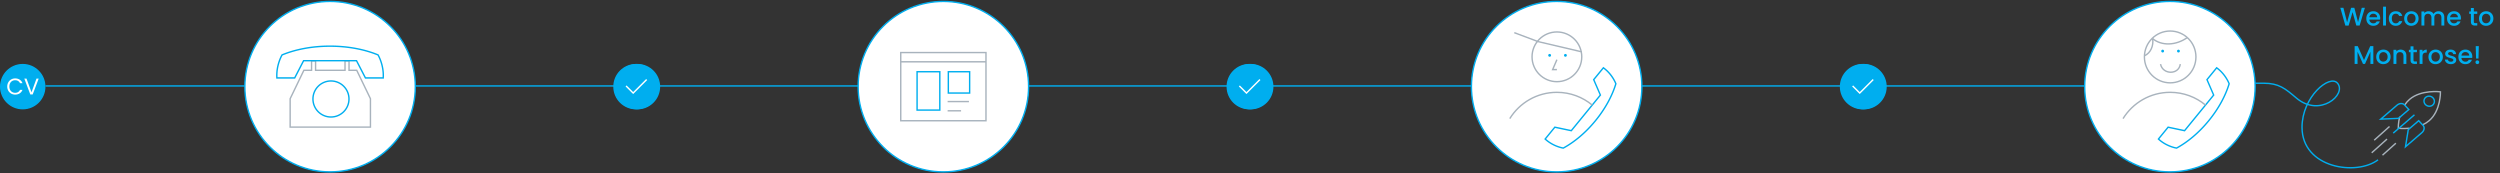 <svg xmlns="http://www.w3.org/2000/svg" width="1760" height="122" fill="none" viewBox="0 0 1760 122"><rect x="0" y="0" width="1760" height="122" fill="#333333" stroke="none"/><circle cx="16" cy="61" r="15.5" fill="#00aeef" stroke="#00aeef"/><path fill="#fff" d="M5.102 60.916q0-1.632.736-2.928a5.35 5.35 0 0 1 2-2.048q1.28-.736 2.832-.736 1.824 0 3.184.88t1.984 2.496h-1.744q-.464-1.008-1.344-1.552-.864-.544-2.08-.544-1.168 0-2.096.544a3.8 3.8 0 0 0-1.456 1.552q-.528.992-.528 2.336 0 1.328.528 2.336a3.8 3.8 0 0 0 1.456 1.536q.928.544 2.096.544 1.216 0 2.08-.528.88-.544 1.344-1.552h1.744q-.624 1.6-1.984 2.48-1.36.864-3.184.864-1.553 0-2.832-.72a5.4 5.4 0 0 1-2-2.032q-.735-1.296-.736-2.928m22.12-5.568L23.012 66.5h-1.68l-4.208-11.152h1.552l3.504 9.616 3.504-9.616z"/><path stroke="#00aeef" d="M32 60.5h140.375"/><path fill="#fff" stroke="#00aeef" d="M232.375 121c33.137 0 60-26.863 60-60s-26.863-60-60-60-60 26.863-60 60 26.863 60 60 60Z"/><circle cx="233.001" cy="69.686" r="12.689" stroke="#00aeef"/><path fill="#a8b3bd" fill-rule="evenodd" d="M242.393 42.34h3.827v6.662h5.237l.136.282 9.651 19.982.049.103v20.597h-57.526V69.37l.05-.104 9.65-19.982.137-.282h5.237V42.34h3.826v6.662h19.726V42.34m.5 7.66v.002h-20.752v-.001h-.474V43.34h-1.826V50h-.522v.002h-5.088l-9.464 19.596v19.368h55.526V69.598l-9.464-19.596h-5.109V50h-.5v-6.66h-1.827V50z" clip-rule="evenodd"/><path fill="#00aeef" fill-rule="evenodd" d="M198.925 39.065C208.201 35.266 219.711 33 232.314 33s24.203 2.267 33.48 6.065l.015.028c.115.208.282.52.481.927.398.815.925 2.005 1.428 3.49.942 2.779 1.795 6.567 1.596 10.854h-11.751l-5.992-11.593-.279-.54h-37.865l-.28.54-5.991 11.593h-11.752c-.199-4.287.654-8.075 1.596-10.854a30 30 0 0 1 1.429-3.49c.199-.407.365-.72.48-.927zm-4.459 16.299c-.784-9.674 3.762-17.093 3.762-17.093C207.693 34.338 219.453 32 232.314 32s24.712 2.338 34.176 6.27c0 0 4.547 7.42 3.763 17.094h-13.299l-6.271-12.134h-36.648l-6.27 12.134z" clip-rule="evenodd"/><path stroke="#00aeef" d="M292.375 60.5H432.75"/><circle cx="448.75" cy="61" r="15.5" fill="#00aeef" stroke="#00aeef"/><path stroke="#fff" d="m441.75 60.5 5 5 9.5-9.5"/><circle cx="447.75" cy="61" r="15.5" fill="#00aeef" stroke="#00aeef"/><path stroke="#fff" d="m440.75 60.5 5 5 9.5-9.5"/><path stroke="#00aeef" d="M463.75 60.5h140.375"/><path fill="#fff" stroke="#00aeef" d="M664.125 121c33.137 0 60-26.863 60-60s-26.863-60-60-60-60 26.863-60 60 26.863 60 60 60Z"/><g clip-path="url(#a)"><path stroke="#a9b3bd" d="M667.125 78h9.475M667.125 71.5h15"/><path stroke="#a8b3bd" d="M634.125 43.5h60"/><path stroke="#00aeef" d="M645.625 50.5h16v27h-16zM667.625 50.5h15v15h-15z"/></g><path stroke="#a8b3bd" d="M634.125 37h60v48h-60z"/><path stroke="#00aeef" d="M724.125 60.5H864.5"/><circle cx="880.5" cy="61" r="15.5" fill="#00aeef" stroke="#00aeef"/><path stroke="#fff" d="m873.5 60.5 5 5L888 56"/><circle cx="879.5" cy="61" r="15.5" fill="#00aeef" stroke="#00aeef"/><path stroke="#fff" d="m872.5 60.5 5 5L887 56"/><path stroke="#00aeef" d="M895.5 60.5h140.38"/><path fill="#fff" stroke="#00aeef" d="M1095.88 121c33.13 0 60-26.863 60-60s-26.87-60-60-60c-33.14 0-60 26.863-60 60s26.86 60 60 60Z"/><path fill="#00aeef" fill-rule="evenodd" d="M1137.04 59.001c-2.54 8.278-7.32 17.214-14.21 25.644-6.89 8.432-14.75 14.952-22.36 19.085-.2-.037-.49-.095-.86-.181-.76-.179-1.84-.477-3.11-.952-2.34-.878-5.3-2.352-8.02-4.773l6.31-7.725 10.99 2.323.6.126.38-.471 10.08-12.327 10.03-12.267.39-.471-.25-.559-4.46-10.306 6.32-7.725c2.91 2.19 4.95 4.791 6.27 6.913a24 24 0 0 1 1.55 2.859c.16.343.27.618.35.807m-8.35-11.94c6.92 4.781 9.41 11.903 9.41 11.903-2.56 8.509-7.44 17.683-14.5 26.314-7.05 8.63-15.12 15.301-22.96 19.495 0 0-7.47-1.02-13.53-6.854l7.3-8.924 11.58 2.449 10.08-12.327 10.03-12.267-4.71-10.865z" clip-rule="evenodd"/><circle cx="1096.06" cy="40" r="17.5" stroke="#a8b3bd"/><path fill="#00aeef" d="M1091.94 38.965c0-.552-.44-1-1-1-.55 0-1 .448-1 1s.45 1 1 1c.56 0 1-.448 1-1M1103.06 38.965c0-.552-.45-1-1-1s-1 .448-1 1 .45 1 1 1 1-.448 1-1"/><path stroke="#a8b3bd" d="M1062.88 83.5c6.87-11.103 19.16-18.5 33.18-18.5 9.48 0 18.16 3.38 24.92 9"/><path stroke="#a8b3bd" stroke-miterlimit="10" d="m1096.06 42-3 7h3M1081.56 29l32 7.5M1082.06 29l-16-6"/><path stroke="#00aeef" d="M1155.88 60.5h140.37"/><circle cx="1312.25" cy="61" r="15.5" fill="#00aeef" stroke="#00aeef"/><path stroke="#fff" d="m1305.25 60.5 5 5 9.5-9.5"/><circle cx="1311.25" cy="61" r="15.5" fill="#00aeef" stroke="#00aeef"/><path stroke="#fff" d="m1304.25 60.5 5 5 9.5-9.5"/><path stroke="#00aeef" d="M1327.25 60.5h140.37"/><path fill="#fff" stroke="#00aeef" d="M1527.62 121c33.14 0 60-26.863 60-60s-26.86-60-60-60c-33.13 0-60 26.863-60 60s26.87 60 60 60Z"/><path fill="#00aeef" fill-rule="evenodd" d="M1568.79 59.001c-2.54 8.278-7.32 17.214-14.21 25.644-6.89 8.432-14.75 14.952-22.36 19.085-.2-.037-.49-.095-.86-.181-.76-.179-1.84-.477-3.11-.952-2.34-.878-5.3-2.352-8.02-4.773l6.31-7.725 10.99 2.323.6.126.38-.471 10.08-12.327 10.03-12.267.39-.471-.25-.559-4.46-10.306 6.32-7.725c2.91 2.19 4.95 4.791 6.27 6.913a24 24 0 0 1 1.55 2.859c.16.343.27.618.35.807m-8.35-11.94c6.92 4.781 9.41 11.903 9.41 11.903-2.56 8.509-7.44 17.683-14.5 26.314-7.05 8.63-15.12 15.301-22.96 19.495 0 0-7.47-1.02-13.53-6.854l7.3-8.924 11.58 2.449 10.08-12.327 10.03-12.267-4.71-10.865z" clip-rule="evenodd"/><path stroke="#a8b3bd" stroke-miterlimit="10" d="M1545.94 40.082c0-10.072-8.12-18.236-18.14-18.236s-18.14 8.164-18.14 18.236c0 10.071 8.12 18.236 18.14 18.236s18.14-8.165 18.14-18.236Z"/><path stroke="#a8b3bd" stroke-miterlimit="10" d="M1521.01 45.133c1.58 7.626 12.96 7.626 13.91 0M1509.84 39.159c4.15-1.81 6.4-6.856 5.64-12.052"/><path stroke="#a8b3bd" stroke-miterlimit="10" d="M1515.36 27.112c6.37 5.368 16.48 4.955 24.37-.569"/><path fill="#00aeef" d="M1523.51 35.965c0-.552-.45-1-1-1s-1 .448-1 1 .45 1 1 1 1-.448 1-1M1534.63 35.965c0-.552-.45-1-1-1-.56 0-1 .448-1 1s.44 1 1 1c.55 0 1-.448 1-1"/><path stroke="#a8b3bd" d="M1494.62 83.5c6.88-11.103 19.17-18.5 33.19-18.5 9.48 0 18.16 3.38 24.92 9"/><path stroke="#00aeef" d="M1674.13 112.5c-15 11.5-53.5 6-53.5-22.907 0-21.433 19.5-37.593 25-31 6.59 7.907-12.5 24.408-29 10.408-7.86-6.665-12.22-10.41-23-10.409h-6"/><path stroke="#a8b3bd" stroke-miterlimit="10" d="M1696.35 90.253c-4.51.483-7.99.04-7.99.04s-.08-3.65 1.04-8.142m16.25 5.656c1.59-.742 3.12-1.682 4.5-2.87 8.21-7.085 7.93-20.296 7.93-20.296s-13.58-1.729-21.79 5.356c-1.33 1.147-2.43 2.454-3.36 3.84"/><path stroke="#00aeef" stroke-miterlimit="10" d="M1710.02 74.792c2.02.144 3.72-1.326 3.8-3.283s-1.5-3.66-3.53-3.803c-2.02-.144-3.72 1.325-3.8 3.282s1.5 3.66 3.53 3.804ZM1688.55 83.333l-12.48.524 11.42-9.813c1.67-1.437 4.01-1.538 5.23-.231l3.07 3.297zM1695.41 91.286l-1.95 12.043 11.57-9.97c1.69-1.46 2.06-3.72.83-5.047l-3.11-3.349zM1699.78 80.82l-14.94 12.893"/><path stroke="#a8b3bd" d="m1669.69 107.563 10.76-9.657M1677.28 109.254l9.41-8.45M1671.45 98.702l10.76-9.657"/><path fill="#00aeef" d="M1664.88 5.49 1661.17 18h-2.32l-2.63-9.468-2.79 9.468-2.3.018-3.55-12.528h2.18l2.59 10.188 2.81-10.188h2.3l2.61 10.134 2.61-10.134zm10.78 7.308c0 .372-.02.708-.07 1.008h-7.58c.06.792.35 1.428.88 1.908q.795.72 1.95.72 1.65 0 2.34-1.386h2.21c-.3.912-.85 1.662-1.64 2.25q-1.17.864-2.91.864c-.95 0-1.8-.21-2.56-.63a4.7 4.7 0 0 1-1.76-1.8q-.63-1.17-.63-2.7c0-1.02.2-1.914.61-2.682q.63-1.17 1.74-1.8c.76-.42 1.62-.63 2.6-.63.93 0 1.77.204 2.5.612q1.095.612 1.71 1.728c.41.732.61 1.578.61 2.538m-2.14-.648q-.015-1.134-.81-1.818c-.53-.456-1.18-.684-1.96-.684-.71 0-1.32.228-1.82.684q-.765.666-.9 1.818zm6.21-7.47V18h-2.05V4.68zm2.01 8.352c0-1.02.21-1.914.61-2.682.42-.78 1-1.38 1.73-1.8q1.095-.63 2.52-.63 1.8 0 2.97.864c.79.564 1.33 1.374 1.6 2.43h-2.21a2.37 2.37 0 0 0-.86-1.152q-.6-.414-1.5-.414-1.26 0-2.01.9c-.5.588-.74 1.416-.74 2.484s.24 1.902.74 2.502q.75.9 2.01.9c1.19 0 1.98-.522 2.36-1.566h2.21q-.42 1.512-1.62 2.412c-.79.588-1.77.882-2.95.882q-1.425 0-2.52-.63a4.64 4.64 0 0 1-1.73-1.8c-.4-.78-.61-1.68-.61-2.7m15.78 5.13c-.93 0-1.78-.21-2.54-.63a4.7 4.7 0 0 1-1.78-1.8c-.43-.78-.65-1.68-.65-2.7 0-1.008.23-1.902.67-2.682s1.05-1.38 1.82-1.8 1.62-.63 2.57-.63q1.425 0 2.58.63c.76.42 1.37 1.02 1.81 1.8.45.78.67 1.674.67 2.682s-.23 1.902-.68 2.682a4.8 4.8 0 0 1-1.88 1.818c-.78.42-1.64.63-2.59.63m0-1.782c.53 0 1.02-.126 1.48-.378.47-.252.84-.63 1.13-1.134s.43-1.116.43-1.836-.13-1.326-.41-1.818c-.28-.504-.64-.882-1.1-1.134a3 3 0 0 0-1.47-.378c-.53 0-1.02.126-1.48.378a2.7 2.7 0 0 0-1.06 1.134c-.27.492-.4 1.098-.4 1.818q0 1.602.81 2.484.825.864 2.07.864m19.18-8.46c.78 0 1.48.162 2.09.486.63.324 1.11.804 1.46 1.44q.54.954.54 2.304V18h-2.03v-5.544c0-.888-.23-1.566-.67-2.034-.44-.48-1.05-.72-1.82-.72q-1.155 0-1.83.72c-.45.468-.67 1.146-.67 2.034V18h-2.03v-5.544c0-.888-.23-1.566-.67-2.034-.44-.48-1.05-.72-1.82-.72q-1.155 0-1.83.72c-.45.468-.67 1.146-.67 2.034V18h-2.05V8.082h2.05v1.134c.34-.408.76-.726 1.28-.954a4 4 0 0 1 1.65-.342c.8 0 1.5.168 2.13.504q.93.504 1.44 1.458c.3-.6.77-1.074 1.4-1.422.64-.36 1.32-.54 2.05-.54m15.79 4.878c0 .372-.02.708-.07 1.008h-7.58c.06.792.35 1.428.88 1.908q.795.72 1.95.72 1.65 0 2.34-1.386h2.21c-.3.912-.85 1.662-1.64 2.25q-1.17.864-2.91.864c-.95 0-1.8-.21-2.56-.63a4.7 4.7 0 0 1-1.76-1.8q-.63-1.17-.63-2.7c0-1.02.2-1.914.61-2.682q.63-1.17 1.74-1.8c.76-.42 1.62-.63 2.6-.63.93 0 1.77.204 2.5.612q1.095.612 1.71 1.728c.41.732.61 1.578.61 2.538m-2.14-.648q-.015-1.134-.81-1.818c-.53-.456-1.18-.684-1.96-.684-.71 0-1.32.228-1.82.684q-.765.666-.9 1.818zm11.23-2.394v5.49c0 .372.08.642.25.81q.27.234.9.234h1.26V18h-1.62c-.92 0-1.63-.216-2.12-.648s-.74-1.134-.74-2.106v-5.49h-1.17V8.082h1.17V5.616h2.07v2.466h2.41v1.674zm8.61 8.406c-.94 0-1.79-.21-2.54-.63a4.6 4.6 0 0 1-1.78-1.8c-.44-.78-.65-1.68-.65-2.7q0-1.512.66-2.682a4.63 4.63 0 0 1 1.82-1.8q1.155-.63 2.58-.63c.94 0 1.8.21 2.57.63a4.63 4.63 0 0 1 1.82 1.8q.66 1.17.66 2.682c0 1.008-.22 1.902-.68 2.682a4.8 4.8 0 0 1-1.87 1.818c-.78.42-1.65.63-2.59.63m0-1.782c.52 0 1.02-.126 1.47-.378q.705-.378 1.14-1.134c.28-.504.43-1.116.43-1.836q0-1.08-.42-1.818a2.76 2.76 0 0 0-1.09-1.134 3 3 0 0 0-1.48-.378c-.53 0-1.02.126-1.48.378-.44.252-.79.63-1.06 1.134q-.39.738-.39 1.818 0 1.602.81 2.484.825.864 2.07.864m-79.36 16.11V45h-2.05v-8.568L1664.97 45h-1.43l-3.83-8.568V45h-2.05V32.49h2.21l4.39 9.81 4.38-9.81zm7 12.672c-.93 0-1.78-.21-2.53-.63a4.7 4.7 0 0 1-1.79-1.8c-.43-.78-.64-1.68-.64-2.7q0-1.512.66-2.682a4.63 4.63 0 0 1 1.82-1.8c.77-.42 1.63-.63 2.57-.63q1.425 0 2.58.63a4.63 4.63 0 0 1 1.82 1.8q.66 1.17.66 2.682c0 1.008-.23 1.902-.68 2.682a4.8 4.8 0 0 1-1.87 1.818c-.78.42-1.65.63-2.6.63m0-1.782c.53 0 1.02-.126 1.48-.378.47-.252.85-.63 1.13-1.134.29-.504.44-1.116.44-1.836q0-1.08-.42-1.818a2.73 2.73 0 0 0-1.1-1.134 2.96 2.96 0 0 0-1.47-.378c-.53 0-1.02.126-1.48.378a2.7 2.7 0 0 0-1.06 1.134c-.26.492-.4 1.098-.4 1.818q0 1.602.81 2.484.84.864 2.07.864m12.18-8.46c.78 0 1.48.162 2.09.486.63.324 1.11.804 1.46 1.44s.52 1.404.52 2.304V45h-2.03v-5.544c0-.888-.22-1.566-.67-2.034-.44-.48-1.05-.72-1.82-.72-.76 0-1.38.24-1.83.72-.45.468-.67 1.146-.67 2.034V45h-2.05v-9.918h2.05v1.134c.34-.408.76-.726 1.28-.954a4.2 4.2 0 0 1 1.67-.342m9.08 1.836v5.49c0 .372.09.642.26.81q.27.234.9.234h1.26V45h-1.62q-1.395 0-2.13-.648c-.49-.432-.74-1.134-.74-2.106v-5.49h-1.17v-1.674h1.17v-2.466h2.07v2.466h2.42v1.674zm6.36-.234c.3-.504.69-.894 1.19-1.17.5-.288 1.09-.432 1.78-.432v2.124h-.52c-.81 0-1.42.204-1.84.612-.41.408-.61 1.116-.61 2.124V45h-2.05v-9.918h2.05zm9.16 8.64c-.94 0-1.78-.21-2.54-.63a4.6 4.6 0 0 1-1.78-1.8c-.43-.78-.65-1.68-.65-2.7 0-1.008.22-1.902.67-2.682.44-.78 1.05-1.38 1.81-1.8q1.155-.63 2.58-.63c.95 0 1.8.21 2.57.63s1.38 1.02 1.82 1.8.67 1.674.67 2.682q0 1.512-.69 2.682a4.75 4.75 0 0 1-1.87 1.818c-.78.42-1.64.63-2.59.63m0-1.782q.795 0 1.47-.378.705-.378 1.14-1.134c.29-.504.43-1.116.43-1.836s-.14-1.326-.41-1.818a2.85 2.85 0 0 0-1.1-1.134 3 3 0 0 0-1.48-.378q-.795 0-1.47.378c-.45.252-.8.63-1.07 1.134q-.39.738-.39 1.818 0 1.602.81 2.484.825.864 2.07.864m10.77 1.782q-1.17 0-2.1-.414c-.61-.288-1.1-.672-1.46-1.152a2.97 2.97 0 0 1-.58-1.638h2.13c.03.42.23.774.59 1.062.37.276.84.414 1.39.414.57 0 1.02-.108 1.33-.324.32-.228.49-.516.49-.864q0-.558-.54-.828-.525-.27-1.68-.594c-.74-.204-1.35-.402-1.82-.594a3.3 3.3 0 0 1-1.22-.882c-.34-.396-.5-.918-.5-1.566 0-.528.15-1.008.46-1.44.32-.444.76-.792 1.34-1.044s1.26-.378 2.01-.378c1.13 0 2.04.288 2.72.864.7.564 1.07 1.338 1.12 2.322H1727q-.045-.666-.54-1.062c-.32-.264-.76-.396-1.31-.396-.54 0-.95.102-1.24.306a.94.94 0 0 0-.43.81c0 .264.09.486.28.666.2.18.43.324.71.432.27.096.68.222 1.22.378.72.192 1.31.39 1.76.594.47.192.87.48 1.21.864s.51.894.52 1.53c0 .564-.15 1.068-.47 1.512-.31.444-.75.792-1.33 1.044-.56.252-1.23.378-2 .378m15.11-5.364c0 .372-.03.708-.07 1.008h-7.58c.06.792.35 1.428.88 1.908s1.18.72 1.94.72q1.665 0 2.34-1.386h2.22c-.3.912-.85 1.662-1.64 2.25-.78.576-1.75.864-2.92.864-.94 0-1.8-.21-2.55-.63-.75-.432-1.33-1.032-1.77-1.8q-.63-1.17-.63-2.7c0-1.02.21-1.914.62-2.682q.63-1.17 1.74-1.8c.76-.42 1.62-.63 2.59-.63.94 0 1.77.204 2.51.612q1.095.612 1.71 1.728c.4.732.61 1.578.61 2.538m-2.14-.648q-.03-1.134-.81-1.818c-.53-.456-1.19-.684-1.97-.684-.7 0-1.31.228-1.81.684q-.765.666-.9 1.818zm6.73-6.66-.23 8.73h-1.71l-.24-8.73zm-1.02 12.636c-.38 0-.69-.126-.94-.378a1.28 1.28 0 0 1-.38-.936c0-.372.13-.684.38-.936s.56-.378.94-.378c.36 0 .66.126.91.378.26.252.38.564.38.936s-.12.684-.38.936c-.25.252-.55.378-.91.378"/><defs><clipPath id="a"><path fill="#fff" d="M634.125 37h60v48h-60z"/></clipPath></defs></svg>